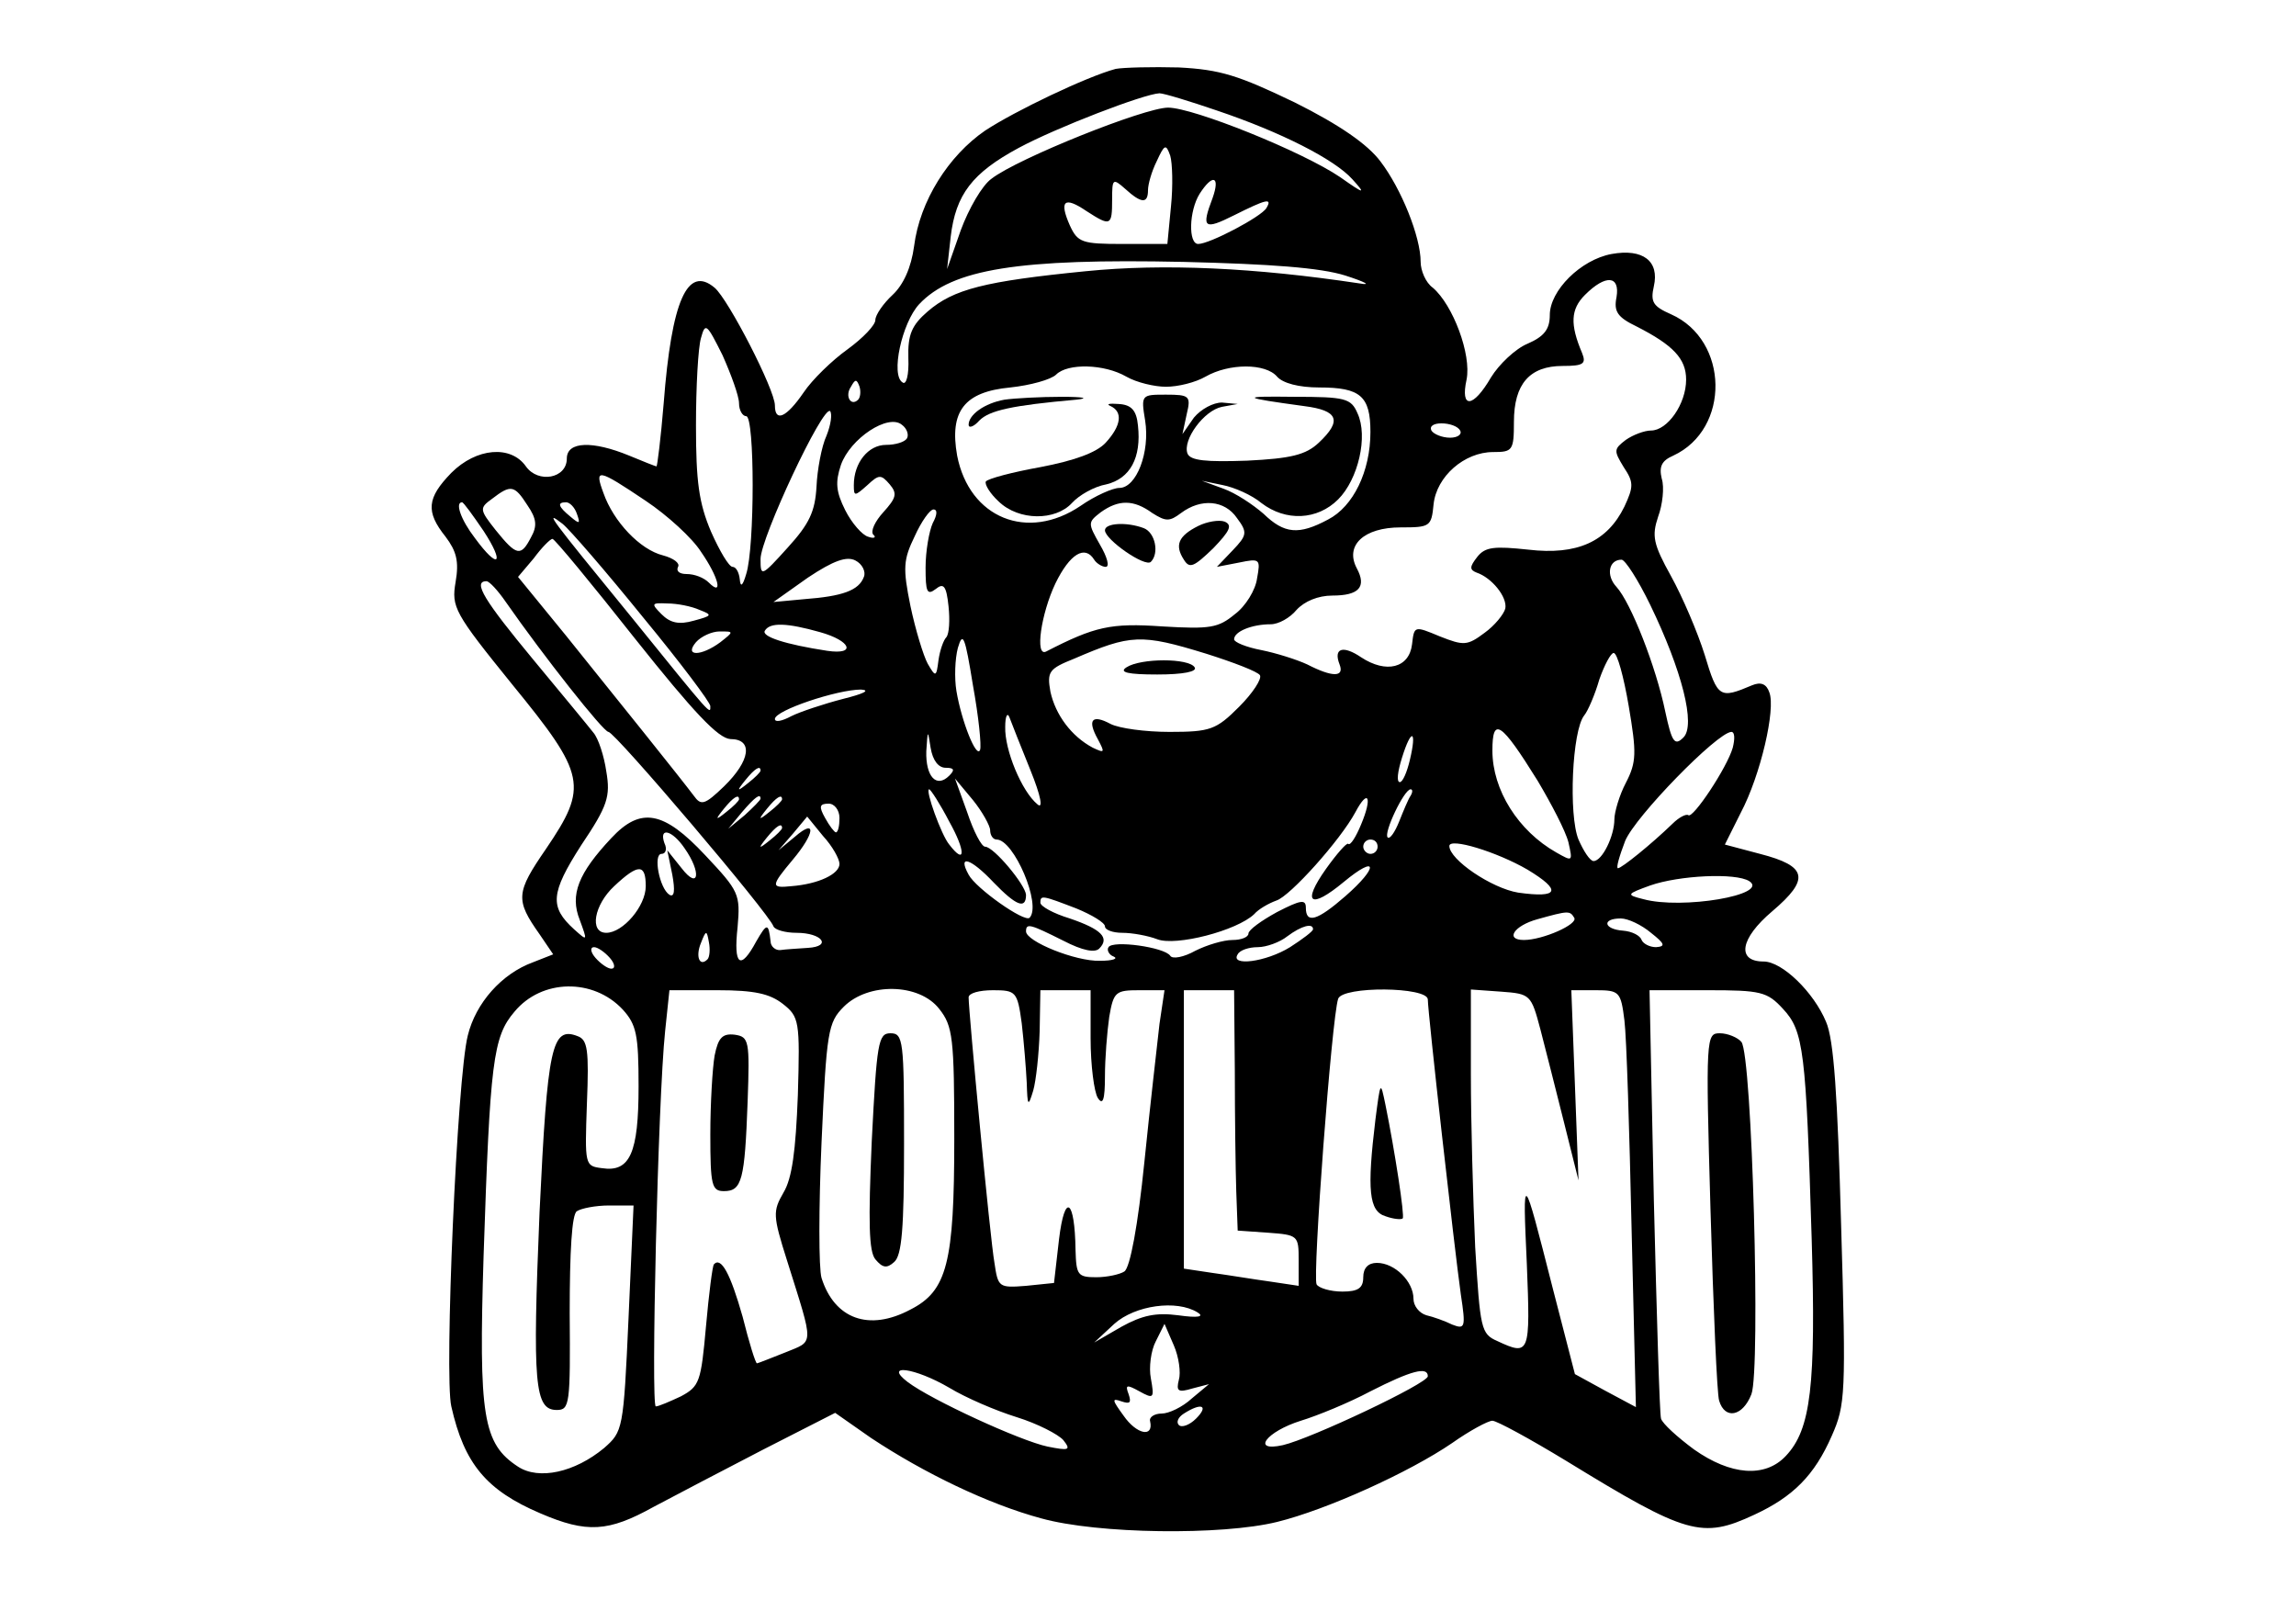 <?xml version="1.0" standalone="no"?>
<!DOCTYPE svg PUBLIC "-//W3C//DTD SVG 20010904//EN"
 "http://www.w3.org/TR/2001/REC-SVG-20010904/DTD/svg10.dtd">
<svg version="1.0" xmlns="http://www.w3.org/2000/svg"
 width="320pt" height="226pt" viewBox="0 0 320 226"
 preserveAspectRatio="xMidYMid meet">

<g transform="translate(0,226) scale(0.1,-0.1)"
fill="#000000" stroke="none">
<path d="M1555 2164 c-41 -11 -141 -59 -182 -86 -51 -35 -91 -98 -99 -161 -4
-30 -15 -54 -30 -68 -13 -12 -24 -28 -24 -35 0 -7 -17 -25 -39 -41 -21 -15
-49 -42 -61 -60 -24 -35 -40 -42 -40 -18 0 22 -65 148 -84 164 -38 32 -60 -18
-71 -161 -4 -49 -9 -88 -10 -88 -1 0 -19 7 -38 15 -51 21 -87 20 -87 -4 0 -28
-40 -35 -57 -11 -21 30 -69 26 -104 -9 -34 -35 -36 -54 -8 -89 15 -20 19 -34
14 -63 -6 -35 -2 -43 79 -143 103 -126 106 -142 47 -229 -42 -61 -43 -71 -9
-119 l19 -28 -28 -11 c-44 -16 -80 -57 -91 -102 -15 -58 -33 -474 -23 -517 18
-80 49 -117 124 -149 65 -28 95 -26 158 9 30 16 99 52 153 80 l100 51 50 -35
c74 -49 163 -92 237 -112 79 -22 252 -24 329 -5 69 17 184 69 244 110 24 17
50 31 56 31 6 0 52 -25 103 -56 168 -103 189 -109 262 -75 54 25 84 55 108
110 19 43 20 58 13 294 -5 180 -10 258 -21 283 -17 41 -61 84 -87 84 -38 0
-33 32 12 70 53 45 49 63 -17 80 l-49 13 22 44 c28 53 49 145 40 168 -4 12
-12 15 -24 10 -45 -19 -48 -18 -66 42 -10 32 -31 81 -47 110 -25 45 -27 56
-18 83 6 16 9 41 5 53 -4 17 0 25 16 32 80 37 78 161 -3 197 -25 11 -29 17
-24 39 8 35 -15 53 -59 45 -43 -8 -86 -51 -86 -85 0 -20 -8 -30 -31 -40 -17
-7 -40 -29 -51 -47 -25 -43 -43 -44 -34 -3 7 35 -19 104 -47 128 -10 7 -17 24
-17 36 0 35 -27 102 -56 140 -18 24 -57 51 -119 82 -79 38 -104 46 -162 49
-37 1 -77 0 -88 -2z m141 -58 c89 -30 164 -68 189 -96 19 -21 17 -21 -17 3
-53 36 -205 97 -240 97 -33 0 -210 -71 -246 -99 -13 -9 -32 -42 -43 -72 l-19
-54 5 45 c7 59 30 89 95 124 52 28 174 75 196 76 6 0 42 -11 80 -24z m-64
-134 l-5 -52 -62 0 c-57 0 -63 2 -74 26 -15 34 -8 41 23 20 34 -22 36 -21 36
16 0 29 1 30 18 15 23 -21 32 -21 32 -2 0 8 5 26 12 40 11 24 13 25 19 8 3
-10 4 -42 1 -71z m58 12 c-16 -42 -12 -45 30 -24 44 22 54 25 45 10 -7 -12
-79 -50 -95 -50 -14 0 -13 46 2 70 18 28 29 25 18 -6z m185 -108 c28 -9 37
-14 20 -11 -146 22 -273 28 -382 17 -141 -14 -184 -25 -220 -56 -22 -19 -28
-32 -27 -65 1 -24 -3 -38 -8 -34 -17 10 -1 83 23 109 46 49 138 64 369 59 121
-3 190 -8 225 -19z m378 -30 c-4 -20 1 -28 28 -41 51 -26 69 -45 69 -74 0 -34
-26 -71 -49 -71 -9 0 -25 -6 -35 -13 -17 -13 -17 -15 -3 -38 14 -21 14 -27 1
-55 -24 -49 -66 -68 -134 -60 -47 5 -60 4 -71 -10 -11 -14 -11 -18 -1 -22 21
-7 43 -34 40 -50 -2 -8 -15 -24 -29 -34 -24 -18 -29 -18 -62 -5 -36 15 -36 15
-39 -11 -4 -33 -36 -41 -71 -18 -25 17 -39 13 -30 -10 7 -18 -10 -18 -45 0
-15 7 -44 16 -64 20 -21 4 -38 11 -38 15 0 11 25 21 51 21 11 0 27 9 36 20 11
12 30 20 50 20 37 0 48 12 34 38 -17 32 10 57 61 57 41 0 43 1 46 32 4 39 43
73 83 73 27 0 29 2 29 42 0 53 22 78 68 78 29 0 33 3 27 18 -17 40 -16 61 4
81 29 29 49 27 44 -3z m-1223 -148 c0 -10 5 -18 10 -18 12 0 12 -183 0 -220
-5 -17 -8 -19 -9 -7 -1 9 -5 17 -10 17 -5 0 -18 22 -30 49 -17 40 -21 70 -21
148 0 54 3 109 7 122 6 22 8 20 30 -24 12 -27 23 -57 23 -67z m540 37 c14 -8
39 -14 55 -14 17 0 41 6 55 14 33 19 84 19 100 0 8 -9 30 -15 59 -15 57 0 71
-12 71 -62 0 -55 -24 -104 -59 -122 -41 -22 -61 -20 -90 8 -15 13 -39 29 -56
35 l-30 11 29 -6 c16 -3 41 -14 54 -25 34 -26 78 -24 107 5 28 28 42 88 27
120 -9 21 -17 23 -89 23 -76 1 -73 -1 15 -13 47 -6 53 -20 20 -51 -18 -17 -39
-22 -100 -25 -57 -2 -79 0 -83 10 -7 19 23 60 48 65 l22 4 -22 2 c-12 0 -29
-9 -39 -21 l-16 -23 6 28 c6 25 4 27 -29 27 -34 0 -35 0 -29 -36 7 -44 -12
-94 -36 -94 -9 0 -34 -11 -54 -25 -74 -50 -155 -17 -172 70 -11 62 10 89 74
95 28 3 57 11 64 18 16 16 67 15 98 -3z m-374 -32 c-10 -10 -19 5 -10 18 6 11
8 11 12 0 2 -7 1 -15 -2 -18z m-44 -50 c-7 -15 -13 -48 -14 -71 -2 -35 -10
-52 -40 -85 -37 -41 -38 -41 -38 -16 0 29 87 215 97 206 3 -4 1 -19 -5 -34z
m112 -4 c-3 -5 -16 -9 -29 -9 -25 0 -45 -25 -45 -56 0 -16 1 -16 19 0 16 15
19 15 31 1 11 -13 9 -19 -9 -39 -11 -12 -18 -26 -14 -31 5 -4 1 -6 -7 -3 -8 2
-23 19 -32 37 -13 26 -14 39 -6 63 13 37 66 72 85 56 7 -5 10 -14 7 -19z m771
11 c3 -5 -3 -10 -14 -10 -11 0 -23 5 -26 10 -3 6 3 10 14 10 11 0 23 -4 26
-10z m-1135 -98 c30 -20 65 -52 77 -71 25 -36 31 -63 11 -43 -7 7 -20 12 -31
12 -10 0 -15 4 -12 10 3 5 -6 12 -21 16 -32 8 -69 47 -83 87 -13 35 -8 34 59
-11z m-165 -6 c13 -19 14 -29 5 -45 -14 -27 -20 -26 -49 10 -23 29 -23 31 -5
44 26 20 31 19 49 -9z m-61 -36 c30 -46 21 -55 -12 -10 -20 26 -28 50 -18 50
2 0 15 -18 30 -40z m130 24 c5 -14 4 -15 -9 -4 -17 14 -19 20 -6 20 5 0 12 -7
15 -16z m802 1 c19 -12 24 -12 40 0 28 21 61 18 78 -7 15 -20 14 -24 -6 -45
l-22 -23 31 6 c29 6 30 5 25 -22 -2 -16 -16 -39 -31 -50 -23 -19 -34 -21 -101
-17 -72 5 -94 0 -162 -35 -16 -8 -7 53 13 95 20 41 41 54 54 33 3 -5 11 -10
16 -10 6 0 2 14 -8 31 -17 30 -17 31 1 45 25 18 46 18 72 -1z m-306 -14 c-5
-11 -10 -39 -10 -62 0 -34 2 -39 14 -30 11 9 15 5 18 -24 2 -19 1 -38 -3 -43
-4 -4 -9 -18 -11 -32 -3 -24 -4 -24 -15 -5 -6 11 -17 47 -24 80 -11 54 -10 65
6 98 9 20 21 37 26 37 6 0 5 -8 -1 -19z m-404 -131 c52 -63 94 -119 94 -124 0
-12 4 -17 -110 124 -116 142 -122 150 -96 130 10 -8 61 -67 112 -130z m-11
-30 c82 -103 116 -139 133 -140 32 0 28 -30 -9 -66 -27 -26 -32 -27 -42 -13
-18 24 -104 131 -178 223 l-67 82 22 26 c11 15 23 27 26 27 3 0 55 -63 115
-139z m319 86 c-7 -19 -30 -27 -83 -31 l-43 -4 48 34 c36 24 54 30 66 24 10
-5 15 -16 12 -23z m1096 -39 c44 -91 64 -168 46 -185 -12 -12 -16 -6 -25 36
-13 63 -48 152 -68 174 -15 16 -11 38 7 38 5 0 23 -28 40 -63z m-1595 4 c53
-76 136 -181 143 -181 9 0 224 -253 230 -271 2 -5 17 -9 32 -9 36 0 50 -19 16
-21 -14 -1 -32 -2 -38 -3 -7 -1 -14 5 -14 12 -3 26 -5 26 -20 0 -22 -41 -32
-34 -26 20 4 46 2 50 -45 100 -58 62 -90 68 -131 24 -46 -49 -58 -79 -44 -114
11 -30 11 -30 -8 -13 -34 31 -33 50 10 117 37 55 41 68 35 103 -3 21 -11 46
-18 54 -7 9 -45 55 -84 102 -67 81 -85 109 -65 109 4 0 16 -13 27 -29z m270
-11 c18 -7 18 -8 -8 -15 -21 -6 -33 -3 -45 9 -15 15 -14 16 8 15 14 0 34 -4
45 -9z m168 -31 c43 -12 51 -32 10 -26 -59 9 -92 20 -87 28 7 12 31 11 77 -2z
m-139 -14 c-27 -20 -51 -20 -34 0 7 8 22 15 33 15 20 0 20 0 1 -15z m362 -150
c-5 -13 -26 40 -33 82 -3 18 -2 45 2 60 7 24 10 16 21 -52 8 -44 12 -84 10
-90z m315 134 c38 -12 72 -25 75 -30 3 -5 -10 -25 -29 -44 -32 -32 -40 -35
-97 -35 -34 0 -70 5 -82 11 -26 14 -33 6 -18 -21 10 -19 10 -20 -7 -12 -30 16
-52 46 -59 78 -5 28 -2 32 33 46 79 34 93 35 184 7z m589 -73 c11 -65 11 -78
-4 -107 -9 -17 -16 -41 -16 -51 0 -23 -17 -58 -29 -58 -5 0 -14 14 -21 30 -14
34 -9 152 8 173 5 6 15 29 21 50 7 20 16 37 20 37 5 0 14 -33 21 -74z m-1095
10 c-27 -7 -60 -18 -72 -24 -13 -7 -23 -9 -23 -4 0 12 87 41 120 41 14 -1 3
-6 -25 -13z m261 -99 c15 -37 18 -55 10 -48 -22 18 -46 76 -45 108 0 15 3 21
6 13 3 -8 16 -41 29 -73z m707 -15 c19 -32 39 -70 43 -86 6 -27 6 -27 -17 -14
-53 30 -89 87 -89 142 0 48 12 40 63 -42z m-825 18 c12 0 13 -3 5 -11 -18 -18
-33 -1 -32 34 2 30 2 31 6 5 3 -18 11 -28 21 -28z m647 11 c-4 -17 -10 -31
-14 -31 -5 0 -3 15 3 34 13 42 21 39 11 -3z m450 17 c-8 -28 -56 -100 -62 -94
-3 2 -13 -3 -22 -12 -30 -29 -71 -62 -76 -62 -3 0 2 17 10 38 14 34 128 151
148 152 5 0 5 -10 2 -22z m-1355 -32 c0 -2 -8 -10 -17 -17 -16 -13 -17 -12 -4
4 13 16 21 21 21 13z m320 -83 c0 -7 4 -13 9 -13 24 0 63 -91 46 -109 -7 -7
-75 41 -85 60 -16 29 3 23 35 -11 31 -32 45 -38 45 -17 -1 14 -45 67 -57 67
-5 0 -16 21 -25 48 l-17 47 25 -30 c13 -16 24 -36 24 -42z m-57 12 c23 -41 23
-62 0 -32 -11 13 -34 77 -28 77 2 0 15 -20 28 -45z m643 36 c-3 -4 -10 -21
-16 -36 -6 -15 -13 -25 -16 -22 -6 6 23 67 32 67 3 0 3 -4 0 -9z m-936 -5 c0
-2 -8 -10 -17 -17 -16 -13 -17 -12 -4 4 13 16 21 21 21 13z m30 1 c0 -2 -10
-12 -22 -23 l-23 -19 19 23 c18 21 26 27 26 19z m30 -1 c0 -2 -8 -10 -17 -17
-16 -13 -17 -12 -4 4 13 16 21 21 21 13z m807 -35 c-7 -17 -15 -30 -18 -27 -2
2 -16 -14 -31 -35 -34 -48 -22 -57 25 -18 47 39 49 21 2 -20 -39 -34 -55 -39
-55 -16 0 12 -7 11 -40 -6 -22 -12 -40 -25 -40 -30 0 -5 -10 -9 -22 -9 -13 0
-36 -7 -52 -15 -16 -9 -32 -12 -35 -7 -8 12 -80 22 -86 12 -3 -4 1 -11 7 -13
7 -3 -1 -6 -19 -6 -34 -1 -103 27 -103 41 0 12 6 10 52 -13 27 -14 44 -17 50
-11 15 15 3 27 -41 42 -23 7 -41 17 -41 22 0 11 3 10 50 -8 22 -9 40 -20 40
-25 0 -5 11 -9 24 -9 14 0 36 -4 49 -9 26 -10 111 12 135 35 6 7 20 15 31 19
19 6 89 84 110 123 18 34 24 21 8 -17z m-727 9 c0 -11 -2 -20 -5 -20 -2 0 -9
9 -15 20 -9 16 -8 20 5 20 8 0 15 -9 15 -20z m0 -64 c0 -14 -29 -28 -67 -31
-29 -3 -29 0 2 37 31 37 33 58 3 32 l-23 -19 20 23 20 24 22 -27 c13 -14 23
-32 23 -39z m-80 50 c0 -2 -8 -10 -17 -17 -16 -13 -17 -12 -4 4 13 16 21 21
21 13z m-136 -28 c24 -34 20 -59 -4 -28 l-20 25 7 -34 c4 -22 3 -32 -4 -28
-14 9 -23 57 -11 57 6 0 8 7 4 15 -8 23 11 18 28 -7z m966 2 c0 -5 -4 -10 -10
-10 -5 0 -10 5 -10 10 0 6 5 10 10 10 6 0 10 -4 10 -10z m209 -32 c48 -29 44
-40 -13 -32 -37 6 -96 46 -96 65 0 12 66 -8 109 -33z m-1229 -23 c0 -28 -32
-65 -55 -65 -24 0 -17 39 11 65 34 32 44 31 44 0z m1538 7 c29 -19 -94 -40
-148 -25 -24 6 -23 7 10 19 40 14 119 18 138 6z m-244 -51 c6 -9 -44 -31 -70
-31 -27 0 -14 20 19 29 43 12 45 12 51 2z m107 -21 c19 -15 21 -19 7 -20 -9 0
-18 5 -20 10 -2 6 -13 12 -26 13 -27 2 -30 17 -3 17 10 0 29 -9 42 -20z m-471
5 c0 -3 -15 -14 -32 -25 -34 -21 -84 -27 -73 -10 3 6 16 10 28 10 12 0 31 7
41 15 20 15 36 19 36 10z m-844 -42 c-11 -11 -17 4 -9 23 7 18 8 18 11 1 2
-10 1 -21 -2 -24z m-136 2 c7 -8 8 -15 2 -15 -5 0 -15 7 -22 15 -7 8 -8 15 -2
15 5 0 15 -7 22 -15z m18 -72 c19 -21 22 -35 22 -107 0 -93 -12 -120 -51 -114
-24 3 -24 4 -21 90 3 75 1 89 -13 94 -36 14 -42 -14 -53 -245 -10 -240 -7
-276 24 -276 18 0 19 8 18 135 0 86 3 138 10 142 6 4 26 8 45 8 l34 0 -7 -157
c-7 -156 -8 -158 -34 -181 -41 -34 -91 -45 -120 -26 -49 32 -55 70 -48 294 9
270 13 305 43 340 38 46 110 47 151 3z m223 8 c23 -18 24 -24 21 -127 -3 -78
-8 -116 -20 -136 -15 -26 -15 -32 5 -95 38 -121 38 -111 -3 -128 -20 -8 -38
-15 -39 -15 -2 0 -11 29 -20 65 -17 60 -30 84 -40 73 -2 -2 -7 -41 -11 -86 -7
-78 -9 -84 -35 -98 -15 -7 -31 -14 -35 -14 -7 0 3 428 13 523 l6 57 67 0 c52
0 73 -5 91 -19z m218 -7 c19 -24 21 -40 21 -181 0 -173 -10 -212 -61 -238 -58
-31 -106 -13 -124 44 -4 13 -4 98 0 189 7 155 9 167 31 189 34 34 105 33 133
-3z m115 -20 c3 -26 6 -63 7 -83 1 -33 2 -34 9 -11 4 14 8 51 9 83 l1 57 35 0
35 0 0 -67 c0 -38 5 -75 10 -83 7 -11 10 -3 10 30 0 25 3 62 6 83 6 35 9 37
42 37 l35 0 -7 -47 c-3 -27 -13 -113 -21 -192 -9 -89 -20 -148 -28 -153 -6 -4
-24 -8 -39 -8 -26 0 -28 3 -29 38 -1 71 -15 81 -23 15 l-7 -61 -39 -4 c-38 -3
-39 -2 -44 32 -6 33 -36 350 -36 370 0 6 15 10 34 10 32 0 34 -2 40 -46z m297
-66 c0 -62 1 -138 2 -168 l2 -55 43 -3 c41 -3 42 -4 42 -38 l0 -36 -40 6 c-22
3 -58 9 -80 12 l-40 6 0 194 0 194 35 0 35 0 1 -112z m269 99 c0 -18 37 -347
46 -411 7 -46 6 -49 -12 -42 -10 5 -27 11 -36 13 -10 3 -18 13 -18 23 0 24
-26 50 -51 50 -12 0 -19 -7 -19 -20 0 -15 -7 -20 -29 -20 -17 0 -33 5 -36 10
-6 10 21 371 30 398 6 18 125 17 125 -1z m157 -42 c7 -27 22 -86 33 -130 l20
-80 -5 133 -5 132 34 0 c33 0 35 -2 40 -42 3 -24 7 -155 10 -291 l6 -248 -43
23 -42 23 -31 120 c-42 165 -42 165 -36 33 5 -125 4 -128 -41 -107 -23 10 -24
17 -31 131 -3 67 -6 175 -6 240 l0 119 42 -3 c41 -3 42 -4 55 -53z m338 29
c29 -31 32 -59 40 -321 6 -204 -1 -265 -36 -302 -29 -31 -77 -27 -128 9 -23
17 -44 36 -46 43 -2 7 -6 144 -10 305 l-6 292 81 0 c74 0 83 -2 105 -26z
m-816 -423 c10 -6 1 -8 -27 -4 -31 4 -50 0 -79 -16 l-38 -22 28 26 c29 26 87
34 116 16z m-26 -94 c-4 -16 -1 -18 19 -12 l23 6 -24 -20 c-13 -12 -32 -21
-42 -21 -10 0 -18 -5 -16 -11 5 -23 -19 -18 -37 8 -16 22 -17 25 -3 20 12 -4
14 -2 10 10 -5 13 -3 14 15 4 20 -11 21 -10 16 18 -3 15 0 39 7 52 l12 24 13
-30 c7 -16 10 -38 7 -48z m-320 -11 c23 -14 65 -32 94 -41 29 -9 58 -24 65
-32 11 -14 8 -15 -22 -9 -38 8 -162 65 -195 90 -34 26 10 20 58 -8z m667 16
c0 -10 -163 -87 -202 -96 -45 -10 -23 19 25 34 23 7 67 25 97 41 57 29 80 35
80 21z m-323 -59 c-9 -9 -20 -13 -24 -9 -4 4 -1 11 7 16 25 16 35 11 17 -7z"/>
<path d="M1400 1703 c-28 -5 -50 -21 -50 -35 0 -5 7 -3 15 6 14 14 45 21 135
29 19 2 10 4 -20 4 -30 0 -66 -2 -80 -4z"/>
<path d="M1548 1694 c17 -8 15 -27 -7 -51 -13 -14 -44 -25 -91 -34 -39 -7 -73
-16 -76 -20 -2 -4 6 -17 18 -28 28 -27 79 -27 102 -2 10 11 31 23 48 26 33 8
49 37 44 82 -2 21 -9 29 -27 30 -13 1 -18 0 -11 -3z"/>
<path d="M1670 1527 c-28 -14 -33 -27 -20 -47 8 -13 14 -10 41 16 23 24 27 32
16 37 -8 3 -25 0 -37 -6z"/>
<path d="M1540 1521 c0 -13 56 -52 64 -44 12 12 6 41 -10 47 -24 9 -54 7 -54
-3z"/>
<path d="M1570 1330 c-11 -7 2 -10 43 -10 36 0 56 4 52 10 -8 13 -75 13 -95 0z"/>
<path d="M996 789 c-3 -17 -6 -67 -6 -110 0 -71 2 -79 19 -79 25 0 29 15 33
125 3 85 2 90 -18 93 -17 2 -23 -4 -28 -29z"/>
<path d="M1215 670 c-5 -114 -4 -154 5 -165 10 -12 16 -13 26 -4 11 9 14 47
14 165 0 144 -1 154 -19 154 -17 0 -19 -13 -26 -150z"/>
<path d="M1917 700 c-12 -99 -9 -128 14 -135 11 -4 22 -5 24 -3 3 3 -11 94
-24 158 -7 34 -7 34 -14 -20z"/>
<path d="M2384 573 c4 -137 9 -256 12 -265 8 -27 33 -22 45 9 13 34 1 473 -14
491 -5 6 -19 12 -30 12 -19 0 -20 -4 -13 -247z"/>
</g>
</svg>

